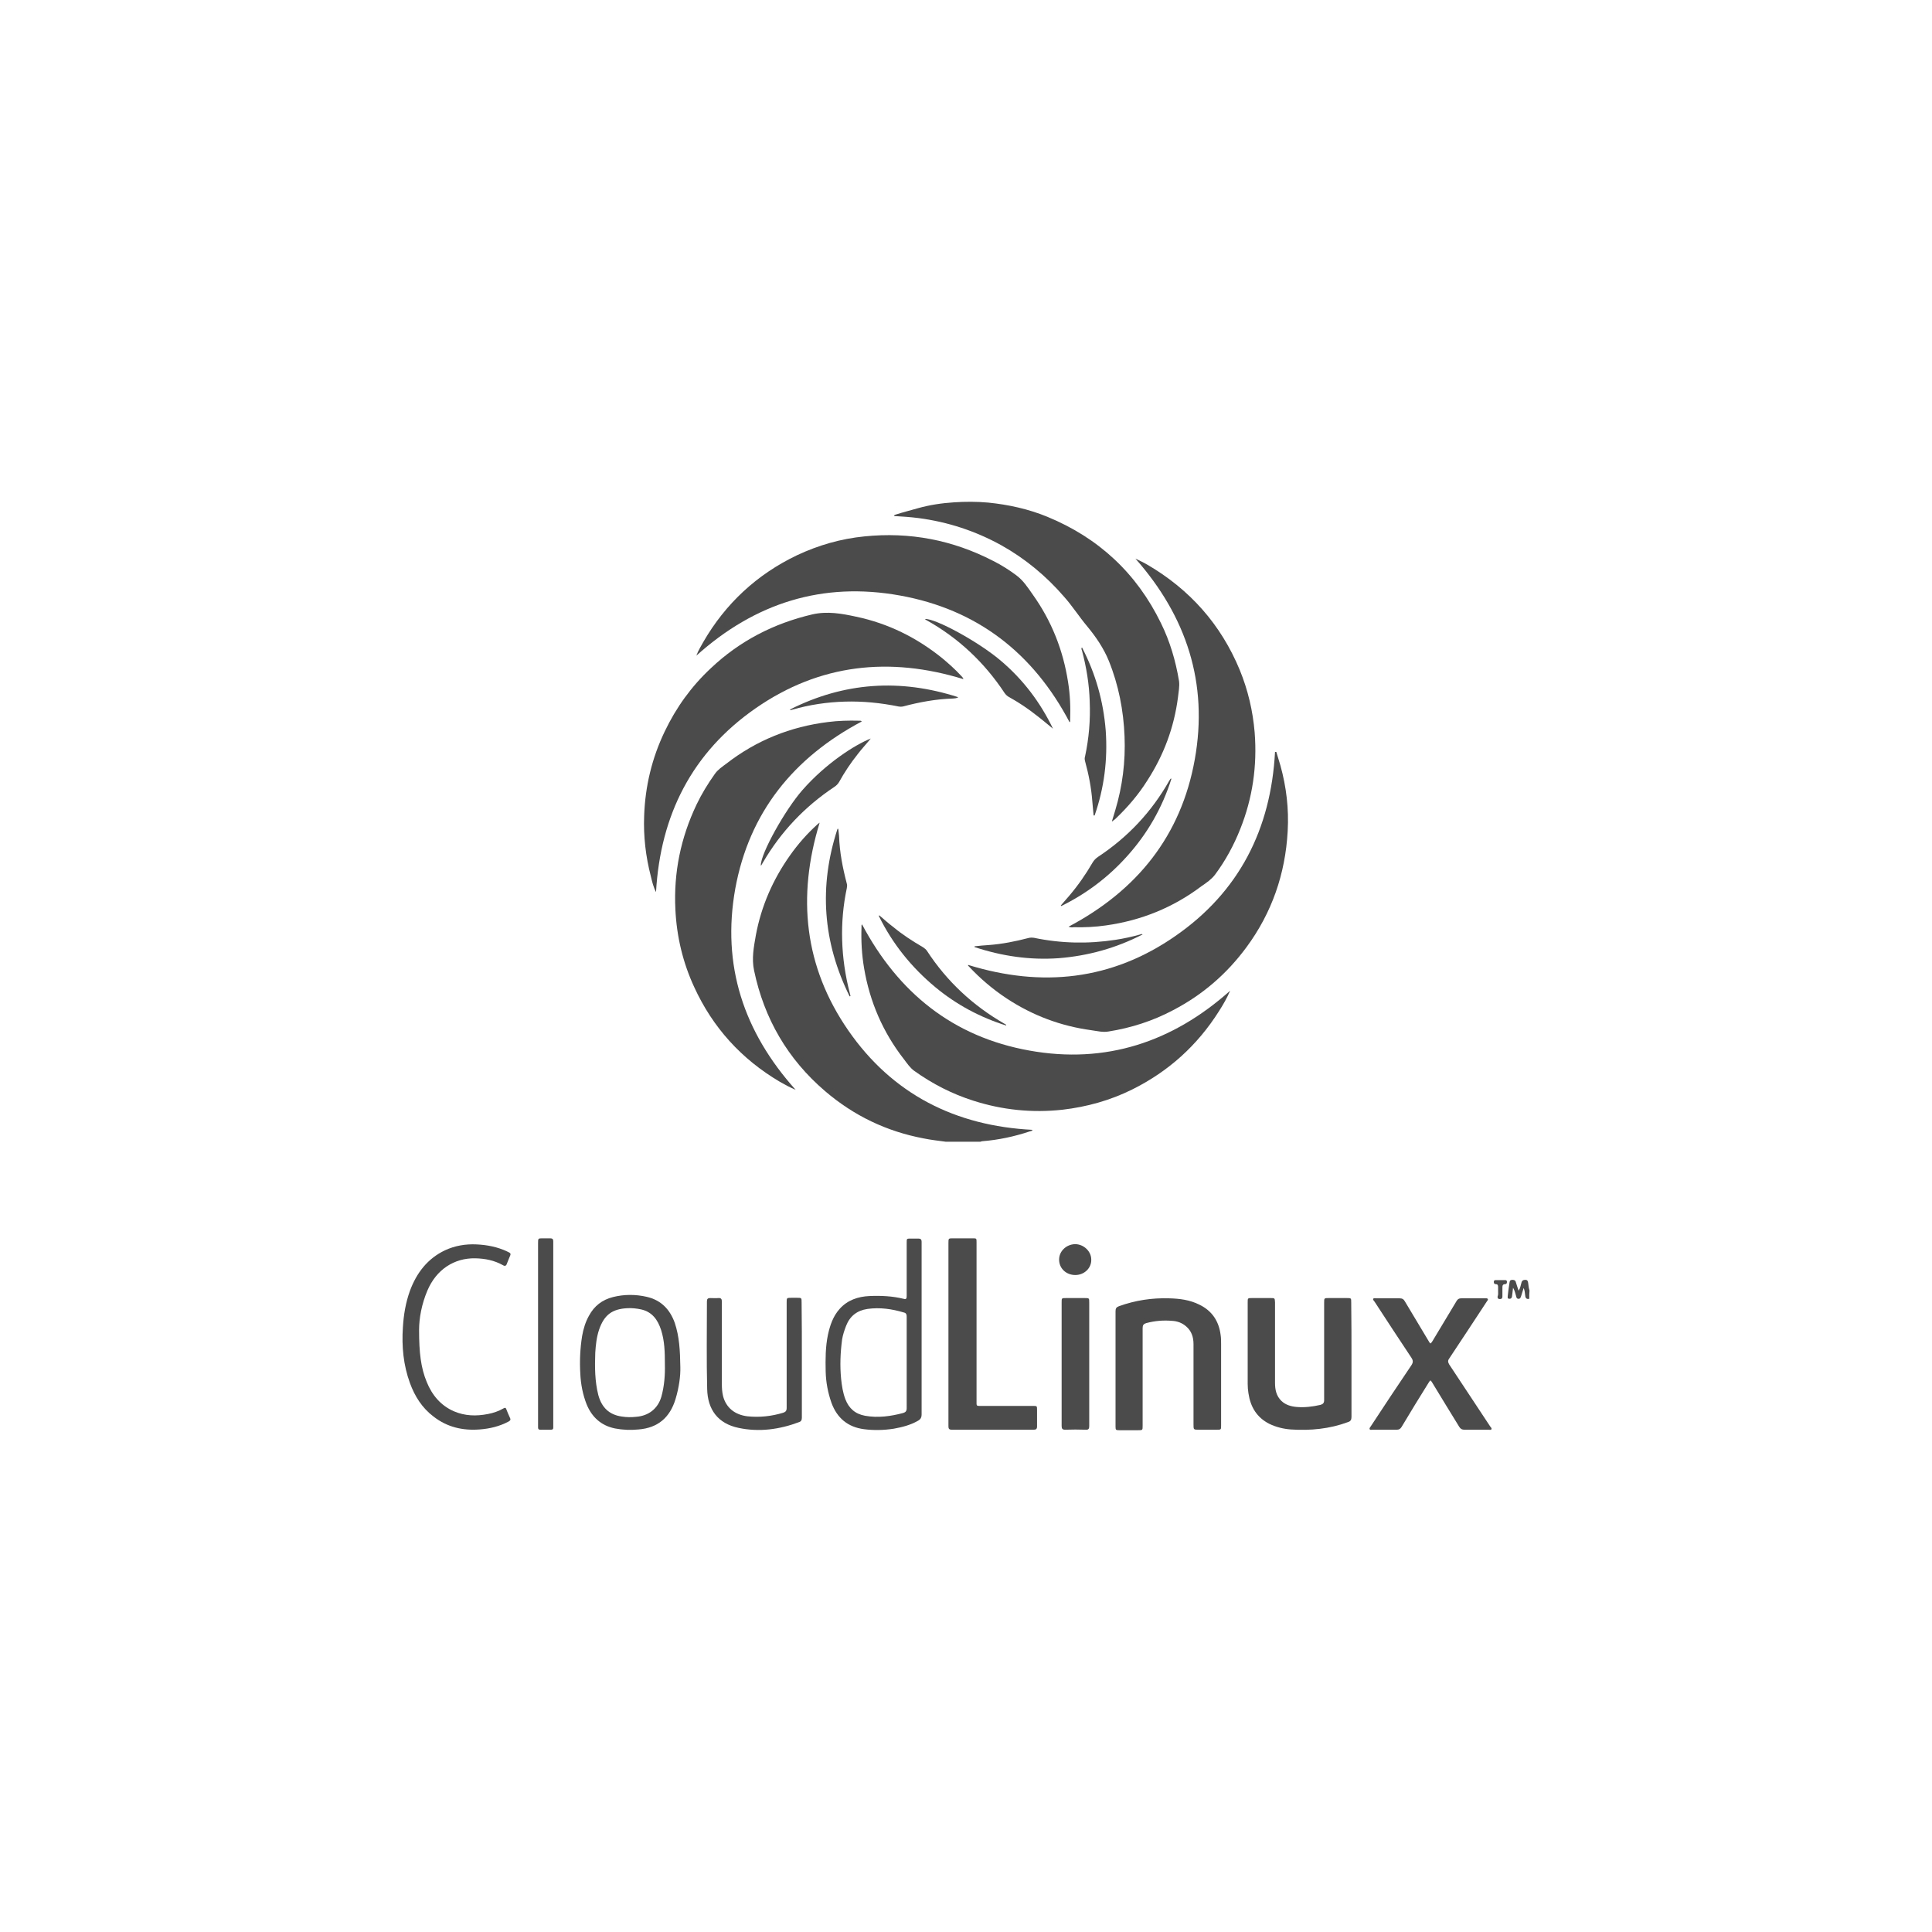 <svg width="120" height="120" viewBox="0 0 120 120" fill="none" xmlns="http://www.w3.org/2000/svg">
<path d="M58.734 70.914C58.269 70.85 57.821 70.802 57.355 70.706C55.063 70.273 53.026 69.295 51.247 67.772C48.922 65.784 47.463 63.267 46.838 60.284C46.677 59.531 46.822 58.809 46.95 58.072C47.287 56.276 48.008 54.625 49.066 53.134C49.563 52.428 50.141 51.771 50.782 51.194C50.814 51.162 50.846 51.146 50.91 51.097C49.499 55.699 49.948 60.044 52.69 64.004C55.431 67.964 59.344 69.936 64.138 70.177C64.09 70.257 64.025 70.257 63.961 70.273C62.999 70.594 62.021 70.802 61.027 70.882C60.979 70.882 60.947 70.898 60.899 70.914C60.193 70.914 59.456 70.914 58.734 70.914Z" fill="#4B4B4B"/>
<path d="M69.062 51.017C69.142 50.761 69.206 50.552 69.271 50.328C69.719 48.837 69.912 47.298 69.848 45.742C69.784 44.123 69.479 42.552 68.87 41.045C68.549 40.259 68.068 39.554 67.523 38.897C67.026 38.303 66.609 37.646 66.096 37.069C64.974 35.77 63.675 34.696 62.184 33.862C60.581 32.98 58.881 32.419 57.053 32.179C56.556 32.114 56.043 32.083 55.53 32.05C55.546 31.97 55.61 31.97 55.658 31.954C56.107 31.81 56.556 31.698 57.005 31.569C57.743 31.361 58.496 31.249 59.25 31.201C59.955 31.153 60.677 31.153 61.382 31.217C62.649 31.345 63.883 31.617 65.054 32.099C68.244 33.413 70.601 35.61 72.109 38.704C72.67 39.842 73.022 41.045 73.231 42.295C73.279 42.632 73.199 42.969 73.167 43.306C72.926 45.181 72.285 46.897 71.259 48.484C70.714 49.35 70.056 50.12 69.319 50.825C69.271 50.873 69.222 50.921 69.158 50.953C69.142 51.001 69.11 51.001 69.062 51.017Z" fill="#4B4B4B"/>
<path d="M66.435 44.861C64.174 40.564 60.695 37.854 55.901 36.989C51.107 36.123 46.907 37.438 43.251 40.724C43.379 40.388 43.54 40.131 43.684 39.874C45.063 37.486 47.019 35.674 49.504 34.487C50.835 33.862 52.23 33.461 53.689 33.317C56.511 33.028 59.172 33.541 61.689 34.84C62.202 35.097 62.683 35.401 63.132 35.738C63.565 36.059 63.838 36.492 64.142 36.924C65.313 38.56 66.034 40.388 66.339 42.36C66.467 43.145 66.499 43.947 66.467 44.748C66.467 44.781 66.483 44.829 66.435 44.861Z" fill="#4B4B4B"/>
<path d="M53.525 44.813C49.292 47.057 46.534 50.456 45.668 55.202C44.819 59.948 46.181 64.084 49.42 67.692C49.051 67.531 48.747 67.371 48.442 67.195C46.053 65.784 44.273 63.828 43.119 61.31C42.413 59.787 42.029 58.168 41.949 56.484C41.836 54.192 42.285 52.027 43.263 49.975C43.584 49.302 43.969 48.676 44.402 48.067C44.594 47.795 44.867 47.618 45.123 47.426C46.983 45.983 49.099 45.133 51.44 44.845C52.066 44.764 52.707 44.748 53.332 44.764C53.412 44.764 53.476 44.748 53.525 44.813Z" fill="#4B4B4B"/>
<path d="M76.406 61.535C76.213 61.984 75.973 62.401 75.716 62.801C74.37 64.934 72.574 66.553 70.313 67.675C68.951 68.349 67.507 68.75 66 68.926C64.108 69.135 62.248 68.942 60.453 68.365C59.138 67.948 57.92 67.323 56.797 66.521C56.525 66.329 56.348 66.056 56.14 65.784C54.841 64.116 54.023 62.224 53.671 60.14C53.526 59.29 53.478 58.425 53.51 57.575C53.51 57.527 53.494 57.479 53.542 57.414C55.787 61.647 59.186 64.405 63.948 65.254C68.678 66.104 72.831 64.725 76.406 61.535Z" fill="#4B4B4B"/>
<path d="M40.747 55.41C40.586 55.106 40.506 54.769 40.426 54.432C40.105 53.198 39.961 51.947 40.009 50.681C40.073 48.837 40.49 47.089 41.292 45.422C41.997 43.947 42.943 42.632 44.146 41.51C45.941 39.81 48.058 38.72 50.463 38.159C51.393 37.95 52.291 38.111 53.172 38.303C55.161 38.72 56.94 39.602 58.528 40.885C58.928 41.221 59.329 41.574 59.682 41.959C59.746 42.023 59.81 42.087 59.842 42.183C55.257 40.772 50.912 41.237 46.952 43.979C42.975 46.737 41.019 50.633 40.747 55.41Z" fill="#4B4B4B"/>
<path d="M66.37 57.559C70.619 55.314 73.361 51.915 74.21 47.169C75.06 42.44 73.697 38.287 70.523 34.696C70.779 34.824 71.036 34.936 71.276 35.081C73.906 36.62 75.83 38.784 77 41.606C77.513 42.857 77.818 44.155 77.93 45.502C78.091 47.57 77.802 49.574 77.032 51.498C76.631 52.508 76.118 53.454 75.461 54.336C75.237 54.625 74.932 54.833 74.627 55.042C72.864 56.372 70.876 57.174 68.695 57.479C68.038 57.575 67.364 57.607 66.691 57.591C66.595 57.607 66.498 57.607 66.37 57.559Z" fill="#4B4B4B"/>
<path d="M79.275 46.705C79.355 46.993 79.451 47.266 79.531 47.554C79.9 48.885 80.06 50.248 79.98 51.627C79.836 54.272 79.002 56.693 77.415 58.841C76.196 60.493 74.689 61.791 72.877 62.737C71.611 63.411 70.264 63.844 68.853 64.068C68.5 64.132 68.131 64.036 67.779 63.988C65.887 63.731 64.139 63.074 62.552 62.032C61.67 61.455 60.884 60.781 60.179 60.028C60.147 59.996 60.115 59.98 60.131 59.932C64.7 61.343 69.045 60.894 73.005 58.136C76.966 55.394 78.938 51.498 79.194 46.705C79.242 46.705 79.258 46.705 79.275 46.705Z" fill="#4B4B4B"/>
<path d="M70.97 58.04C69.319 58.889 67.587 59.37 65.759 59.515C63.964 59.643 62.232 59.386 60.532 58.825C60.532 58.809 60.532 58.793 60.532 58.777C60.837 58.745 61.126 58.713 61.43 58.697C62.264 58.633 63.066 58.473 63.867 58.264C63.98 58.232 64.092 58.232 64.22 58.248C65.903 58.601 67.587 58.633 69.27 58.376C69.8 58.296 70.313 58.184 70.826 58.04C70.874 58.024 70.906 57.992 70.97 58.04Z" fill="#4B4B4B"/>
<path d="M67.925 50.649C67.893 50.36 67.877 50.071 67.845 49.767C67.781 48.917 67.62 48.099 67.396 47.282C67.364 47.169 67.364 47.073 67.396 46.977C67.636 45.855 67.733 44.716 67.684 43.562C67.652 42.488 67.476 41.43 67.203 40.404C67.187 40.355 67.139 40.291 67.203 40.211C68.053 41.846 68.534 43.562 68.678 45.374C68.807 47.185 68.582 48.949 67.989 50.649C67.957 50.649 67.941 50.649 67.925 50.649Z" fill="#4B4B4B"/>
<path d="M52.773 61.888C51.105 58.521 50.849 55.058 52.019 51.482C52.035 51.482 52.051 51.482 52.067 51.482C52.083 51.627 52.099 51.771 52.115 51.915C52.148 52.925 52.34 53.903 52.596 54.881C52.629 54.977 52.612 55.074 52.596 55.17C52.372 56.228 52.276 57.302 52.308 58.392C52.34 59.499 52.5 60.589 52.773 61.647C52.789 61.711 52.805 61.775 52.821 61.84C52.821 61.856 52.821 61.856 52.821 61.872C52.805 61.872 52.789 61.888 52.773 61.888Z" fill="#4B4B4B"/>
<path d="M65.403 45.261C65.067 44.989 64.73 44.7 64.393 44.444C63.848 44.011 63.271 43.626 62.661 43.289C62.549 43.225 62.469 43.145 62.389 43.033C61.138 41.141 59.519 39.618 57.531 38.512C57.499 38.496 57.483 38.48 57.451 38.447C58.092 38.399 60.77 39.858 62.132 41.013C63.543 42.199 64.618 43.626 65.403 45.261Z" fill="#4B4B4B"/>
<path d="M72.764 48.356C72.187 50.184 71.257 51.803 69.975 53.214C68.82 54.496 67.474 55.507 65.918 56.276C65.902 56.26 65.902 56.244 65.886 56.244C66.063 56.036 66.239 55.843 66.415 55.635C66.96 54.993 67.441 54.304 67.858 53.583C67.954 53.422 68.067 53.31 68.211 53.214C70.055 51.995 71.53 50.424 72.62 48.5C72.652 48.452 72.668 48.42 72.7 48.372C72.716 48.372 72.732 48.372 72.764 48.356Z" fill="#4B4B4B"/>
<path d="M54.614 56.853C54.902 57.094 55.175 57.35 55.48 57.575C56.057 58.056 56.682 58.457 57.339 58.841C57.436 58.906 57.516 58.97 57.58 59.066C58.815 60.958 60.434 62.465 62.39 63.587C62.422 63.603 62.438 63.619 62.47 63.635C62.486 63.635 62.486 63.651 62.502 63.699C60.867 63.186 59.408 62.401 58.109 61.327C56.618 60.092 55.431 58.617 54.582 56.885C54.582 56.885 54.598 56.869 54.614 56.853Z" fill="#4B4B4B"/>
<path d="M49.052 44.075C52.419 42.376 55.898 42.135 59.522 43.306C59.394 43.386 59.297 43.37 59.201 43.386C58.143 43.418 57.101 43.61 56.075 43.883C55.994 43.899 55.914 43.899 55.818 43.883C54.712 43.658 53.605 43.546 52.483 43.578C51.377 43.61 50.287 43.77 49.228 44.075C49.164 44.091 49.116 44.123 49.052 44.075Z" fill="#4B4B4B"/>
<path d="M54.085 45.871C53.813 46.208 53.524 46.512 53.268 46.849C52.835 47.394 52.45 47.971 52.113 48.58C52.033 48.709 51.937 48.805 51.809 48.885C49.981 50.103 48.506 51.659 47.4 53.55C47.367 53.615 47.319 53.679 47.287 53.743C47.287 53.759 47.271 53.759 47.255 53.759C47.239 53.021 48.778 50.28 49.837 49.077C51.296 47.41 53.107 46.256 54.085 45.871Z" fill="#4B4B4B"/>
<path d="M94.984 80.672C94.827 80.704 94.748 80.641 94.733 80.468C94.717 80.311 94.701 80.153 94.638 79.996C94.591 80.169 94.528 80.326 94.481 80.499C94.45 80.578 94.434 80.672 94.324 80.672C94.214 80.672 94.182 80.594 94.167 80.499C94.119 80.342 94.088 80.169 93.978 79.981C93.962 80.185 93.931 80.342 93.915 80.515C93.899 80.625 93.852 80.672 93.742 80.672C93.616 80.657 93.648 80.578 93.648 80.499C93.679 80.216 93.711 79.949 93.758 79.666C93.773 79.572 93.789 79.509 93.915 79.493C94.025 79.493 94.119 79.509 94.151 79.635C94.198 79.808 94.261 79.965 94.324 80.169C94.434 79.996 94.45 79.839 94.497 79.682C94.528 79.54 94.607 79.493 94.748 79.493C94.89 79.493 94.906 79.603 94.921 79.713C94.937 79.87 94.953 80.012 95 80.153C94.984 80.326 94.984 80.499 94.984 80.672Z" fill="#4B4B4B"/>
<path d="M69.288 84.997C69.288 83.817 69.288 82.622 69.288 81.443C69.288 81.27 69.335 81.191 69.508 81.128C70.514 80.767 71.537 80.609 72.606 80.641C73.266 80.657 73.895 80.735 74.493 81.034C75.279 81.412 75.704 82.056 75.814 82.905C75.845 83.094 75.845 83.299 75.845 83.487C75.845 85.17 75.845 86.852 75.845 88.535C75.845 88.802 75.845 88.802 75.578 88.802C75.2 88.802 74.839 88.802 74.461 88.802C74.131 88.802 74.131 88.802 74.131 88.472C74.131 86.805 74.131 85.138 74.131 83.487C74.131 83.047 74.005 82.669 73.675 82.386C73.424 82.166 73.125 82.056 72.794 82.04C72.26 81.993 71.71 82.04 71.191 82.182C71.033 82.229 70.971 82.308 70.971 82.481C70.971 84.509 70.971 86.522 70.971 88.551C70.971 88.834 70.971 88.834 70.687 88.834C70.294 88.834 69.917 88.834 69.524 88.834C69.304 88.834 69.288 88.818 69.288 88.598C69.288 87.387 69.288 86.192 69.288 84.997Z" fill="#4B4B4B"/>
<path d="M83.943 84.446C83.943 85.641 83.943 86.821 83.943 88.016C83.943 88.189 83.88 88.283 83.723 88.33C82.575 88.755 81.396 88.865 80.185 88.787C79.729 88.755 79.273 88.645 78.848 88.441C78.062 88.047 77.669 87.387 77.543 86.538C77.512 86.349 77.496 86.145 77.496 85.956C77.496 84.273 77.496 82.575 77.496 80.893C77.496 80.625 77.496 80.625 77.763 80.625C78.157 80.625 78.534 80.625 78.927 80.625C79.179 80.625 79.179 80.625 79.194 80.893C79.194 82.559 79.194 84.226 79.194 85.893C79.194 86.318 79.273 86.711 79.603 87.025C79.855 87.261 80.185 87.356 80.515 87.387C81.018 87.434 81.522 87.371 82.009 87.261C82.182 87.214 82.245 87.135 82.245 86.962C82.245 84.95 82.245 82.937 82.245 80.924C82.245 80.625 82.245 80.625 82.528 80.625C82.905 80.625 83.283 80.625 83.66 80.625C83.927 80.625 83.927 80.625 83.927 80.908C83.943 82.088 83.943 83.267 83.943 84.446Z" fill="#4B4B4B"/>
<path d="M91.709 88.802C91.458 88.802 91.206 88.802 90.955 88.802C90.813 88.802 90.719 88.755 90.64 88.629C90.074 87.717 89.524 86.805 88.958 85.877C88.848 85.704 88.848 85.704 88.737 85.877C88.171 86.789 87.605 87.701 87.055 88.629C86.976 88.755 86.898 88.802 86.756 88.802C86.253 88.802 85.75 88.802 85.247 88.802C85.184 88.802 85.105 88.834 85.074 88.771C85.042 88.708 85.105 88.645 85.137 88.598C85.97 87.324 86.819 86.05 87.668 84.792C87.778 84.619 87.778 84.509 87.668 84.336C86.898 83.173 86.127 82.009 85.373 80.845C85.341 80.798 85.262 80.735 85.294 80.672C85.325 80.609 85.42 80.641 85.483 80.641C85.97 80.641 86.442 80.641 86.929 80.641C87.087 80.641 87.181 80.688 87.259 80.83C87.747 81.647 88.25 82.481 88.737 83.299C88.848 83.487 88.848 83.487 88.973 83.299C89.477 82.465 89.964 81.647 90.467 80.814C90.53 80.704 90.609 80.641 90.75 80.641C91.253 80.641 91.741 80.641 92.244 80.641C92.291 80.641 92.37 80.625 92.401 80.672C92.448 80.735 92.386 80.782 92.354 80.83C91.568 82.025 90.797 83.204 90.011 84.383C89.917 84.509 89.933 84.604 90.011 84.745C90.86 86.035 91.709 87.308 92.558 88.598C92.59 88.645 92.669 88.708 92.637 88.771C92.606 88.834 92.511 88.802 92.448 88.802C92.197 88.802 91.961 88.802 91.709 88.802Z" fill="#4B4B4B"/>
<path d="M58.909 82.858C58.909 80.971 58.909 79.1 58.909 77.213C58.909 76.914 58.909 76.914 59.192 76.914C59.601 76.914 60.01 76.914 60.419 76.914C60.655 76.914 60.655 76.914 60.655 77.166C60.655 80.436 60.655 83.723 60.655 86.994C60.655 87.356 60.623 87.324 60.985 87.324C62.038 87.324 63.092 87.324 64.161 87.324C64.413 87.324 64.413 87.324 64.413 87.576C64.413 87.922 64.413 88.252 64.413 88.598C64.413 88.755 64.35 88.802 64.209 88.802C62.51 88.802 60.812 88.802 59.114 88.802C58.909 88.802 58.909 88.692 58.909 88.551C58.909 86.664 58.909 84.761 58.909 82.858Z" fill="#4B4B4B"/>
<path d="M57.243 82.528C57.243 84.305 57.243 86.066 57.243 87.843C57.243 88.047 57.18 88.157 57.007 88.252C56.536 88.519 56.032 88.645 55.514 88.739C54.9 88.834 54.287 88.849 53.674 88.771C52.667 88.645 51.991 88.079 51.645 87.135C51.425 86.506 51.3 85.862 51.284 85.186C51.268 84.415 51.268 83.66 51.425 82.905C51.551 82.324 51.74 81.757 52.149 81.301C52.636 80.751 53.297 80.531 54.004 80.499C54.712 80.468 55.419 80.499 56.127 80.672C56.284 80.72 56.316 80.657 56.316 80.499C56.316 79.399 56.316 78.298 56.316 77.181C56.316 76.93 56.316 76.93 56.567 76.93C56.724 76.93 56.882 76.93 57.039 76.93C57.18 76.93 57.243 76.977 57.243 77.134C57.243 77.48 57.243 77.811 57.243 78.156C57.243 79.603 57.243 81.066 57.243 82.528ZM56.316 84.635C56.316 83.676 56.316 82.732 56.316 81.773C56.316 81.647 56.284 81.553 56.143 81.522C55.404 81.301 54.649 81.191 53.878 81.301C53.234 81.396 52.793 81.742 52.557 82.339C52.447 82.622 52.353 82.905 52.306 83.188C52.196 84.006 52.164 84.824 52.243 85.641C52.29 86.082 52.353 86.506 52.51 86.915C52.73 87.481 53.123 87.827 53.737 87.937C54.539 88.079 55.325 87.969 56.095 87.764C56.253 87.717 56.316 87.638 56.316 87.466C56.316 86.538 56.316 85.594 56.316 84.635Z" fill="#4B4B4B"/>
<path d="M42.257 84.918C42.272 85.453 42.178 86.176 41.958 86.9C41.612 88.047 40.857 88.692 39.662 88.786C39.175 88.834 38.687 88.818 38.2 88.724C37.35 88.551 36.769 88.032 36.438 87.23C36.203 86.632 36.077 86.003 36.045 85.343C35.998 84.556 36.03 83.77 36.156 82.984C36.234 82.544 36.36 82.119 36.58 81.726C36.91 81.113 37.398 80.735 38.074 80.562C38.766 80.389 39.473 80.389 40.165 80.547C41.062 80.751 41.612 81.333 41.911 82.166C42.194 83.015 42.241 83.865 42.257 84.918ZM41.297 84.745C41.297 83.99 41.282 83.299 41.062 82.607C40.857 81.978 40.511 81.49 39.835 81.333C39.552 81.27 39.253 81.239 38.97 81.254C38.011 81.301 37.523 81.679 37.209 82.591C37.052 83.063 37.005 83.534 36.973 84.022C36.942 84.902 36.942 85.783 37.162 86.648C37.366 87.403 37.822 87.874 38.624 87.984C38.923 88.032 39.222 88.032 39.52 88C40.291 87.937 40.857 87.497 41.077 86.758C41.266 86.082 41.313 85.39 41.297 84.745Z" fill="#4B4B4B"/>
<path d="M26.03 82.607C26.03 84.022 26.14 84.95 26.502 85.83C26.832 86.648 27.367 87.293 28.184 87.654C28.876 87.953 29.584 87.969 30.307 87.827C30.637 87.764 30.968 87.654 31.266 87.481C31.361 87.418 31.424 87.434 31.455 87.544C31.518 87.717 31.596 87.89 31.675 88.063C31.738 88.189 31.691 88.236 31.581 88.299C31.015 88.598 30.417 88.739 29.788 88.786C28.735 88.865 27.775 88.645 26.926 87.984C26.219 87.45 25.763 86.727 25.464 85.909C25.055 84.792 24.945 83.629 25.024 82.449C25.071 81.663 25.197 80.908 25.464 80.169C25.873 79.069 26.549 78.172 27.65 77.653C28.263 77.37 28.923 77.26 29.599 77.292C30.26 77.323 30.905 77.449 31.502 77.732C31.738 77.842 31.754 77.858 31.644 78.094C31.596 78.219 31.534 78.345 31.486 78.487C31.439 78.628 31.361 78.66 31.235 78.581C30.7 78.282 30.134 78.172 29.537 78.156C28.2 78.125 27.099 78.864 26.549 80.153C26.187 81.003 26.03 81.883 26.03 82.607Z" fill="#4B4B4B"/>
<path d="M49.805 84.478C49.805 85.673 49.805 86.852 49.805 88.047C49.805 88.189 49.773 88.283 49.632 88.33C48.421 88.786 47.163 88.959 45.889 88.692C44.584 88.425 43.955 87.544 43.924 86.286C43.877 84.462 43.908 82.638 43.908 80.83C43.908 80.672 43.971 80.625 44.112 80.625C44.285 80.625 44.458 80.641 44.616 80.625C44.789 80.609 44.836 80.688 44.836 80.845C44.836 81.396 44.836 81.93 44.836 82.481C44.836 83.644 44.836 84.808 44.836 85.972C44.836 86.223 44.852 86.475 44.914 86.727C45.103 87.434 45.638 87.874 46.424 87.969C47.179 88.047 47.918 87.969 48.641 87.749C48.798 87.701 48.861 87.623 48.861 87.45C48.861 85.264 48.861 83.078 48.861 80.893C48.861 80.609 48.861 80.609 49.16 80.609C49.27 80.609 49.396 80.609 49.506 80.609C49.789 80.609 49.789 80.609 49.789 80.893C49.805 82.103 49.805 83.283 49.805 84.478Z" fill="#4B4B4B"/>
<path d="M65.94 84.714C65.94 83.44 65.94 82.166 65.94 80.893C65.94 80.625 65.94 80.625 66.207 80.625C66.6 80.625 66.978 80.625 67.371 80.625C67.654 80.625 67.654 80.625 67.654 80.908C67.654 83.126 67.654 85.343 67.654 87.576C67.654 87.906 67.654 88.236 67.654 88.582C67.654 88.739 67.607 88.818 67.434 88.802C67.009 88.787 66.585 88.787 66.16 88.802C65.987 88.802 65.94 88.739 65.94 88.566C65.94 87.293 65.94 86.003 65.94 84.714Z" fill="#4B4B4B"/>
<path d="M33.42 82.858C33.42 80.971 33.42 79.1 33.42 77.213C33.42 76.914 33.42 76.914 33.719 76.914C33.876 76.914 34.018 76.914 34.175 76.914C34.301 76.914 34.364 76.961 34.364 77.087C34.364 77.134 34.364 77.166 34.364 77.213C34.364 80.971 34.364 84.729 34.364 88.488C34.364 88.551 34.364 88.614 34.364 88.676C34.364 88.771 34.316 88.802 34.222 88.802C34.002 88.802 33.766 88.802 33.546 88.802C33.452 88.802 33.42 88.755 33.42 88.661C33.42 88.598 33.42 88.535 33.42 88.472C33.42 86.616 33.42 84.729 33.42 82.858Z" fill="#4B4B4B"/>
<path d="M66.789 79.194C66.223 79.194 65.783 78.785 65.783 78.235C65.783 77.716 66.223 77.292 66.773 77.276C67.308 77.276 67.78 77.716 67.78 78.235C67.796 78.77 67.34 79.194 66.789 79.194Z" fill="#4B4B4B"/>
<path d="M93.05 80.201C93.05 80.122 93.05 80.043 93.05 79.965C93.05 79.855 93.05 79.76 92.893 79.76C92.814 79.76 92.783 79.698 92.783 79.619C92.783 79.54 92.83 79.509 92.893 79.509C93.097 79.509 93.286 79.509 93.49 79.509C93.569 79.509 93.6 79.556 93.6 79.619C93.6 79.698 93.569 79.76 93.49 79.76C93.333 79.76 93.317 79.855 93.317 79.981C93.317 80.169 93.317 80.342 93.317 80.531C93.317 80.641 93.27 80.688 93.16 80.688C93.05 80.688 93.003 80.625 93.019 80.531C93.066 80.405 93.05 80.311 93.05 80.201Z" fill="#4B4B4B"/>
</svg>
